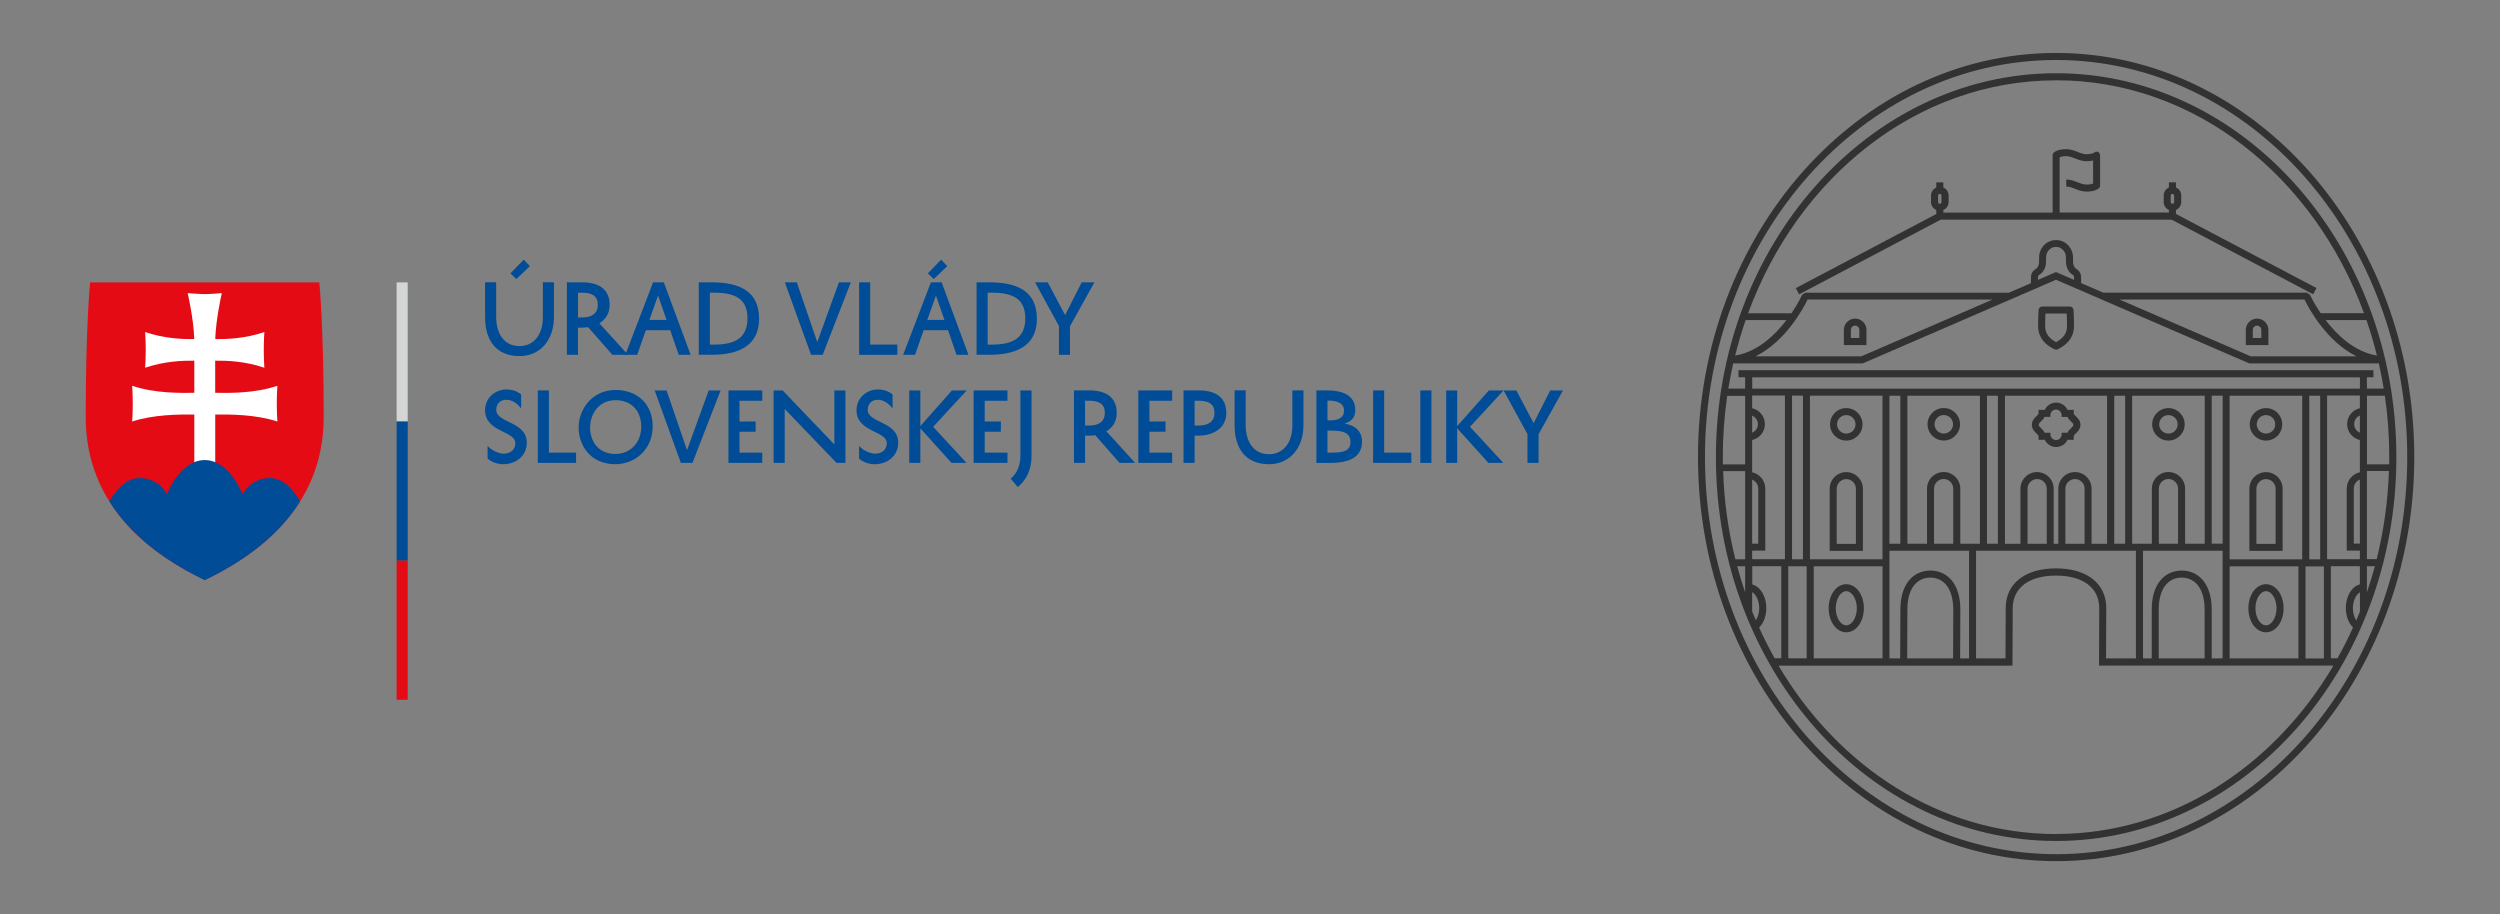 <?xml version="1.0" encoding="UTF-8"?><svg id="a" xmlns="http://www.w3.org/2000/svg" xmlns:xlink="http://www.w3.org/1999/xlink" viewBox="0 0 464.61 169.89"><rect x="0" y="0" width="464.61" height="169.89" fill="#808080" stroke="none"/><defs><style>.c{fill:#fff;}.d{fill-rule:evenodd;}.d,.e{fill:#004c96;}.f{fill:#e50b14;}.g{clip-path:url(#b);}.h{fill:none;}.i{fill:#d4d5d5;}.j{fill:#323233;}</style><clipPath id="b"><path class="h" d="M38.05,52.48H16.76s-.82,7.83-.82,25.04,13.02,25.91,22.12,30.29c9.1-4.38,22.12-13.08,22.12-30.29s-.82-25.04-.82-25.04h-21.29Z"/></clipPath></defs><rect class="h" x="-148.36" y="28.64" width="841.89" height="595.28"/><rect class="h" x="-148.36" y="28.64" width="841.89" height="595.28"/><g><path class="e" d="M92.21,52.47v6.44c0,2.78,1.25,5.41,4.35,5.41,2.57,0,4.33-2.04,4.33-5.4v-6.46h2.06v6.44c0,4.37-2.64,7.28-6.39,7.28-4.46,0-6.41-3.03-6.41-7.26v-6.46h2.06Zm3.75-.62l-1.1-1.04,2.47-2.55,1.15,1.2-2.52,2.4Z"/><path class="e" d="M109.29,60.8c-.38,.05-.77,.09-1.18,.09h-.7v5.05h-2.06v-13.47h2.83c3.1,0,5.12,1.27,5.12,4.2,0,1.56-.74,2.71-1.92,3.41l5.33,5.86h-2.9l-4.52-5.14Zm-1.88-1.8h.79c1.78,0,2.9-.74,2.9-2.36s-1.08-2.24-2.84-2.24h-.84v4.61Z"/><path class="e" d="M123.36,52.47l4.99,13.47h-2.21l-1.59-4.58h-4.52l-1.61,4.58h-2.21l5.16-13.47h2Zm-2.67,6.99h3.19l-1.58-4.54-1.61,4.54Z"/><path class="e" d="M129.86,65.94v-13.47h2.4c5.5,0,8.81,1.87,8.81,6.78,0,4.66-3.31,6.68-8.77,6.68h-2.43Zm2.06-1.9h.82c3.91,0,6.17-1.25,6.17-4.9s-2.35-4.75-6.22-4.75h-.77v9.65Z"/><polygon class="e" points="151.88 63.58 155.91 52.47 158.12 52.47 152.89 65.94 150.73 65.94 145.86 52.47 148.08 52.47 151.88 63.58"/><polygon class="e" points="166.77 65.94 159.66 65.94 159.66 52.47 161.72 52.47 161.72 64.04 166.77 64.04 166.77 65.94"/><path class="e" d="M175,52.47l4.98,13.47h-2.21l-1.59-4.58h-4.52l-1.61,4.58h-2.21l5.16-13.47h2.01Zm-2.67,6.99h3.19l-1.58-4.54-1.61,4.54Zm1.2-7.61l-1.1-1.04,2.47-2.55,1.15,1.2-2.52,2.4Z"/><path class="e" d="M181.49,65.94v-13.47h2.4c5.5,0,8.81,1.87,8.81,6.78,0,4.66-3.31,6.68-8.77,6.68h-2.43Zm2.06-1.9h.82c3.91,0,6.17-1.25,6.17-4.9s-2.35-4.75-6.22-4.75h-.77v9.65Z"/><polygon class="e" points="198.85 65.94 196.8 65.94 196.8 60.6 192.36 52.47 194.72 52.47 197.94 58.56 201.03 52.47 203.39 52.47 198.85 60.63 198.85 65.94"/><path class="e" d="M90.61,82.87c.6,.69,1.92,1.44,3,1.44,1.25,0,2.16-.72,2.16-1.95,0-2.33-5.62-2.01-5.62-6.12,0-2.4,1.99-3.86,3.94-3.86,1.27,0,2.23,.46,2.76,.93v2.62c-.48-.7-1.51-1.64-2.74-1.64-1.15,0-1.88,.77-1.88,1.87,0,2.52,5.67,2.09,5.67,6.12,0,2.52-2.11,3.99-4.35,3.99-1.25,0-2.3-.48-2.93-1.05v-2.35Z"/><polygon class="e" points="107.06 86.02 99.95 86.02 99.95 72.56 102.01 72.56 102.01 84.12 107.06 84.12 107.06 86.02"/><path class="e" d="M114.43,72.47c3.96,.03,6.79,2.55,6.87,6.61,.07,3.98-2.77,7.13-6.97,7.2-4.78-.05-6.84-3.72-6.79-6.92-.02-2.77,2.06-6.87,6.89-6.89m-.07,11.91c3.01-.05,4.86-2.35,4.81-5.21-.07-2.93-1.9-4.78-4.75-4.8-3.48,.02-4.76,3-4.75,4.98-.05,2.31,1.23,4.99,4.68,5.02"/><polygon class="e" points="127.68 83.66 131.71 72.56 133.92 72.56 128.69 86.02 126.53 86.02 121.67 72.56 123.88 72.56 127.68 83.66"/><polygon class="e" points="141.66 86.02 135.38 86.02 135.38 72.56 141.66 72.56 141.66 74.48 137.43 74.48 137.43 78.33 140.43 78.33 140.43 80.23 137.43 80.23 137.43 84.12 141.66 84.12 141.66 86.02"/><polygon class="e" points="157.12 72.56 157.12 86.02 155.46 86.02 145.83 76 145.83 86.02 143.77 86.02 143.77 72.56 145.45 72.56 155.06 82.6 155.06 72.56 157.12 72.56"/><path class="e" d="M159.64,82.87c.6,.69,1.92,1.44,3,1.44,1.25,0,2.16-.72,2.16-1.95,0-2.33-5.62-2.01-5.62-6.12,0-2.4,1.99-3.86,3.94-3.86,1.27,0,2.23,.46,2.76,.93v2.62c-.48-.7-1.51-1.64-2.74-1.64-1.15,0-1.88,.77-1.88,1.87,0,2.52,5.67,2.09,5.67,6.12,0,2.52-2.11,3.99-4.35,3.99-1.25,0-2.3-.48-2.93-1.05v-2.35Z"/><polygon class="e" points="171.04 72.56 171.04 79.19 176.91 72.56 179.66 72.56 173.42 79.32 179.61 86.02 176.83 86.02 171.04 79.6 171.04 86.02 168.98 86.02 168.98 72.56 171.04 72.56"/><polygon class="e" points="187.23 86.02 180.94 86.02 180.94 72.56 187.23 72.56 187.23 74.48 183 74.48 183 78.33 186 78.33 186 80.23 183 80.23 183 84.12 187.23 84.12 187.23 86.02"/><path class="e" d="M187.83,88.97c1.2-1.03,1.78-2.47,1.8-4.16v-12.25h2.07v12.23c0,2.42-.91,4.37-2.55,5.72l-1.32-1.54Z"/><path class="e" d="M203.53,80.88c-.38,.05-.77,.09-1.18,.09h-.7v5.05h-2.06v-13.47h2.83c3.1,0,5.12,1.27,5.12,4.2,0,1.56-.74,2.71-1.92,3.41l5.33,5.86h-2.89l-4.52-5.14Zm-1.88-1.8h.79c1.78,0,2.89-.74,2.89-2.36s-1.08-2.24-2.84-2.24h-.84v4.61Z"/><polygon class="e" points="217.84 86.02 211.55 86.02 211.55 72.56 217.84 72.56 217.84 74.48 213.61 74.48 213.61 78.33 216.61 78.33 216.61 80.23 213.61 80.23 213.61 84.12 217.84 84.12 217.84 86.02"/><path class="e" d="M222.01,80.97v5.05h-2.06v-13.47h2.83c3.1,0,5.12,1.27,5.12,4.2,0,2.72-2.3,4.21-5.19,4.21h-.7Zm0-1.89h.79c1.78,0,2.9-.74,2.9-2.36s-1.08-2.24-2.85-2.24h-.84v4.61Z"/><path class="e" d="M231.5,72.56v6.44c0,2.78,1.25,5.41,4.35,5.41,2.57,0,4.33-2.04,4.33-5.4v-6.46h2.06v6.44c0,4.37-2.64,7.28-6.39,7.28-4.46,0-6.41-3.03-6.41-7.27v-6.46h2.06Z"/><path class="e" d="M244.64,86.02v-13.47h1.92c3.02,0,5.31,.94,5.31,3.67,0,1.34-.72,2.11-1.97,2.49,1.94,.36,3.22,1.4,3.22,3.38,0,3.31-3.17,3.94-5.93,3.94h-2.55Zm2.62-7.9c1.59,0,2.52-.55,2.52-1.8,0-1.52-1.51-1.87-2.79-1.87h-.29v3.67h.57Zm.26,1.9h-.82v4.1h.75c2.14,0,3.53-.27,3.53-2s-1.47-2.09-3.46-2.09"/><polygon class="e" points="262.29 86.02 255.18 86.02 255.18 72.56 257.24 72.56 257.24 84.12 262.29 84.12 262.29 86.02"/><rect class="e" x="263.96" y="72.56" width="2.06" height="13.47"/><polygon class="e" points="270.81 72.56 270.81 79.19 276.69 72.56 279.43 72.56 273.19 79.32 279.38 86.02 276.6 86.02 270.81 79.6 270.81 86.02 268.76 86.02 268.76 72.56 270.81 72.56"/><polygon class="e" points="285.93 86.02 283.87 86.02 283.87 80.68 279.43 72.56 281.8 72.56 285.02 78.64 288.1 72.56 290.47 72.56 285.93 80.71 285.93 86.02"/><rect class="i" x="73.71" y="52.48" width="2.06" height="25.87"/><rect class="e" x="73.71" y="78.33" width="2.06" height="25.87"/><rect class="f" x="73.71" y="104.18" width="2.06" height="25.87"/><path class="f" d="M38.05,107.81c-9.1-4.38-22.12-13.08-22.12-30.29s.82-25.04,.82-25.04H59.34s.82,7.83,.82,25.04-13.02,25.91-22.12,30.29"/><g class="g"><path class="c" d="M40,73c2.46,.04,7.27,.14,11.55-1.3,0,0-.11,1.53-.11,3.32s.11,3.32,.11,3.32c-3.93-1.31-8.78-1.34-11.55-1.3v9.5h-3.89v-9.5c-2.78-.04-7.63,0-11.55,1.3,0,0,.11-1.53,.11-3.32s-.11-3.32-.11-3.32c4.28,1.43,9.09,1.34,11.55,1.3v-5.97c-2.25-.02-5.48,.09-9.14,1.31,0,0,.11-1.53,.11-3.32s-.11-3.31-.11-3.31c3.65,1.22,6.88,1.33,9.13,1.31-.11-3.78-1.22-8.54-1.22-8.54,0,0,2.27,.18,3.17,.18s3.17-.18,3.17-.18c0,0-1.1,4.77-1.22,8.54,2.25,.02,5.48-.09,9.13-1.31,0,0-.11,1.53-.11,3.31s.11,3.32,.11,3.32c-3.66-1.23-6.9-1.33-9.14-1.31v5.97"/><path class="d" d="M37.65,113.45l-18.86-16.81s2.41-7.79,7.12-7.79c3.74,0,5.1,3.01,5.1,3.01,0,0,2.45-6.36,7.04-6.36s7.04,6.36,7.04,6.36c0,0,1.36-3.01,5.1-3.01,4.71,0,7.12,7.79,7.12,7.79l-19.65,16.81"/></g><g><path class="j" d="M382.12,13.61c-34.86,0-63.23,32-63.23,71.34s28.36,71.34,63.23,71.34,63.23-32,63.23-71.34-28.36-71.34-63.23-71.34m61.9,72.68h-4.13v-12.74h3.32c.54,3.71,.82,7.51,.82,11.39,0,.45,0,.9-.01,1.34m-6.12,29.03c-.38-.58-.63-1.39-.63-2.28,0-1.35,.56-2.52,1.31-2.96v3.59c-.22,.56-.45,1.11-.68,1.65m-6.02,7.06h-3.42v-17.11h3.42v17.11Zm-2.72-48.83h2.03v30.41h-2.03v-30.41Zm-1.31-1.31h-102.21v-2.11h112.94v2.11h-10.73Zm-13.49,31.72v-30.41h13.49v30.41h-13.49Zm12.79,18.41h-12.79v-17.11h12.79v17.11Zm-21.63-16.33h0s-.04,0-.06,0-.04,0-.06,0h0c-3.4,.08-5.51,2.82-5.51,7.22v9.11h-1.62v-20.01h14.79v20.01h-2.03v-9.11c0-4.4-2.11-7.15-5.51-7.22m4.2,7.22v9.11h-8.53v-9.11c0-3.67,1.59-5.88,4.26-5.91,2.67,.04,4.26,2.24,4.26,5.91m-27.62-7.62c-5.76,0-9.34,2.83-9.34,7.38,0,3.25-.03,7.7-.04,9.35h-5.47v-20.01h29.71v20.01h-5.55c.01-1.64,.04-6.1,.04-9.35,0-4.55-3.58-7.38-9.34-7.38m-23.29,.4h0s-.04,0-.06,0c-.02,0-.04,0-.06,0h0c-3.4,.08-5.51,2.82-5.51,7.22,0,3.17-.03,7.52-.04,9.11h-1.99v-20.01h14.79v20.01h-1.66c.01-1.6,.04-5.94,.04-9.11,0-4.4-2.11-7.15-5.51-7.22m4.2,7.22c0,3.17-.03,7.52-.04,9.11h-8.53c.01-1.6,.04-5.94,.04-9.11,0-3.68,1.59-5.88,4.26-5.91,2.67,.03,4.26,2.24,4.26,5.91m-11.86-39.71h2.03v27.51h-2.03v-27.51Zm8.29,27.51v-10.24c0-.98,.8-1.79,1.79-1.79s1.78,.8,1.78,1.79v10.24h-3.57Zm4.88,0v-10.24c0-1.7-1.39-3.09-3.09-3.09s-3.09,1.39-3.09,3.09v10.24h-3.65v-27.51h13.48v27.51h-3.65Zm4.96-27.51h2.03v27.51h-2.03v-27.51Zm16.35,14.19c-1.71,0-3.09,1.39-3.09,3.09v10.24h-.86v-10.24c0-1.7-1.39-3.09-3.09-3.09s-3.09,1.39-3.09,3.09v10.24h-2.88v-27.51h18.98v27.51h-2.88v-10.24c0-1.7-1.39-3.09-3.09-3.09m1.79,3.09v10.24h-3.57v-10.24c0-.98,.8-1.79,1.79-1.79s1.79,.8,1.79,1.79m-7.04,0v10.24h-3.57v-10.24c0-.98,.8-1.79,1.79-1.79s1.78,.8,1.78,1.79m12.54-17.28h2.03v27.51h-2.03v-27.51Zm3.33,27.51v-27.51h13.49v27.51h-3.65v-10.24c0-1.7-1.39-3.09-3.09-3.09s-3.09,1.39-3.09,3.09v10.24h-3.65Zm8.53-10.24v10.24h-3.57v-10.24c0-.98,.8-1.79,1.78-1.79s1.79,.8,1.79,1.79m6.26-17.28h2.03v27.51h-2.03v-27.51Zm-73.97,30.41h-.7v-30.41h13.48v30.41h-12.79Zm12.79,18.41h-12.79v-17.11h12.79v17.11Zm-14.1,0h-3.42v-17.11h3.42v17.11Zm-2.72-48.83h2.03v30.41h-2.03v-30.41Zm-6.12,43.1c.82-.8,1.34-2.11,1.34-3.62,0-2.2-1.11-3.98-2.61-4.39v-3.38h5.39v17.11h-1.23c-1.04-1.85-2-3.76-2.89-5.72m-4.45-50.54c.56-2.25,1.21-4.45,1.95-6.6h7.59c-2.13,2.79-5.37,5.91-9.54,6.6m13.47-10.42h34.38l-24.4,10.56h-19.66c5.57-2.74,8.88-8.92,9.68-10.56m-13.82,11.87h23.93l.26-.05,35.79-15.49,35.79,15.49,.26,.05h23.94c.35,1.54,.65,3.11,.91,4.69h-3.12v-2.11h1.21v-1.31h-118v1.31h1.23v2.11h-3.12c.26-1.58,.56-3.14,.91-4.69m56.64-15.52v-.5c0-.22,.08-.32,.2-.39,.8-.48,1.3-1.42,1.3-2.45v-.82c0-1.08,.81-1.96,1.8-1.96h.1c.99,0,1.8,.88,1.8,1.96v.82c.01,1.03,.51,1.97,1.3,2.45,.12,.07,.2,.17,.2,.39v.5l-3.09-1.34-.27-.11-.25,.11-3.09,1.34Zm62.99,14.07c-4.17-.69-7.41-3.81-9.54-6.6h7.59c.74,2.15,1.4,4.35,1.95,6.6m-3.79,.14h-19.66l-24.4-10.56h34.38c.8,1.64,4.12,7.82,9.68,10.56m-112.32,11.02c.62,.26,1.07,.87,1.07,1.59s-.44,1.33-1.07,1.59v-3.17Zm0,11.9c.66,.26,1.13,.9,1.13,1.66v10.24h-1.13v-11.9Zm-1.3-.78v15.57h-1.82c-1.31-5.23-2.09-10.72-2.27-16.37h4.09v.8Zm0,16.88v4.85c-.54-1.59-1.04-3.21-1.48-4.85h1.48Zm1.3,8.39v-3.59c.75,.45,1.31,1.62,1.31,2.96,0,.89-.24,1.7-.63,2.27-.23-.55-.46-1.1-.68-1.65m0-9.7v-1.59h2.44v-11.54c0-1.48-1.05-2.72-2.44-3.02v-6c1.35-.3,2.37-1.51,2.37-2.95s-1.02-2.65-2.37-2.95v-2.36h6.09v30.41h-6.09Zm106.85-30.41h6.09v2.36c-1.35,.3-2.37,1.51-2.37,2.95s1.02,2.65,2.37,2.95v6c-1.39,.3-2.44,1.54-2.44,3.02v11.54h2.44v1.59h-6.09v-30.41Zm6.09,3.72v3.17c-.62-.26-1.06-.87-1.06-1.59s.44-1.33,1.06-1.59m0,11.9v11.9h-1.13v-10.24c0-.75,.47-1.4,1.13-1.66m-5.39,16.1h5.39v3.38c-1.51,.4-2.61,2.18-2.61,4.39,0,1.51,.52,2.82,1.34,3.62-.88,1.96-1.85,3.87-2.89,5.72h-1.23v-17.11Zm6.7,3.95v-3.95h1.48c-.44,1.64-.94,3.26-1.48,4.85v-.9Zm0-5.26v-16.37h4.09c-.19,5.65-.97,11.14-2.27,16.37h-1.82ZM382.12,14.92c25.77,0,47.92,17.9,57.22,43.29h-8.06c-1.28-1.9-1.97-3.39-1.99-3.43l-.6-.39h-37.81l-4.12-1.78v-1.07c0-.65-.29-1.18-.83-1.51-.41-.25-.67-.76-.67-1.34v-.81c0-1.8-1.4-3.26-3.11-3.26h-.1c-1.71,0-3.1,1.46-3.1,3.26v.82c0,.58-.26,1.09-.68,1.34-.54,.32-.83,.86-.83,1.51v1.07l-4.12,1.78h-37.81l-.6,.39s-.7,1.54-1.98,3.43h-8.06c9.31-25.39,31.45-43.29,57.23-43.29m-61.1,58.64h3.32v12.74h-4.13c0-.45-.02-.89-.02-1.34,0-3.88,.28-7.68,.82-11.39m61.1,81.42c-21.49,0-40.45-12.44-51.56-31.29h42.82l.65-.02v-.65s.05-5.93,.05-9.99c0-3.8,3.01-6.08,8.04-6.08s8.04,2.27,8.04,6.08c0,4.05-.04,9.98-.04,10v.65h43.56c-11.11,18.85-30.07,31.29-51.56,31.29"/><path class="j" d="M382.12,9.84c-36.7,0-66.56,33.69-66.56,75.1s29.86,75.1,66.56,75.1,66.56-33.69,66.56-75.1S418.82,9.84,382.12,9.84m0,148.9c-35.98,0-65.26-33.1-65.26-73.8S346.14,11.15,382.12,11.15s65.25,33.1,65.25,73.8-29.27,73.8-65.25,73.8"/><path class="j" d="M385.79,77.36c-.25-.24-.4-.4-.4-.54v-.65h-1.15c-.38-.8-1.18-1.35-2.12-1.35s-1.74,.56-2.12,1.35h-1.15v.65c0,.15-.15,.3-.4,.54-.36,.34-.84,.82-.84,1.59s.49,1.24,.84,1.59c.25,.24,.4,.4,.4,.54v.65h1.15c.38,.8,1.18,1.35,2.12,1.35s1.75-.56,2.12-1.35h1.15v-.65c0-.15,.15-.3,.4-.54,.36-.35,.85-.82,.85-1.59s-.49-1.24-.85-1.59m-.91,2.23c-.22,.21-.49,.48-.66,.83h-1.07v.31c0,.58-.47,1.05-1.04,1.05s-1.05-.47-1.05-1.05v-.31h-1.07c-.16-.35-.44-.62-.66-.83-.31-.3-.45-.45-.45-.65s.14-.35,.45-.65c.22-.21,.49-.47,.65-.82h1.07v-.32c0-.58,.47-1.04,1.05-1.04s1.04,.47,1.04,1.04v.33h1.08c.16,.35,.43,.61,.65,.82,.31,.3,.45,.45,.45,.65s-.14,.35-.45,.65"/><path class="j" d="M402.99,81.88c1.67,0,3.02-1.36,3.02-3.02s-1.36-3.02-3.02-3.02-3.02,1.36-3.02,3.02,1.36,3.02,3.02,3.02m0-4.74c.95,0,1.72,.77,1.72,1.72s-.77,1.72-1.72,1.72-1.72-.77-1.72-1.72,.77-1.72,1.72-1.72"/><path class="j" d="M421.12,87.74c-1.7,0-3.09,1.39-3.09,3.09v11.54h6.18v-11.54c0-1.7-1.39-3.09-3.09-3.09m1.79,13.33h-3.57v-10.24c0-.98,.8-1.79,1.78-1.79s1.79,.8,1.79,1.79v10.24Z"/><path class="j" d="M421.12,81.88c1.67,0,3.02-1.36,3.02-3.02s-1.36-3.02-3.02-3.02-3.02,1.36-3.02,3.02,1.36,3.02,3.02,3.02m0-4.74c.95,0,1.72,.77,1.72,1.72s-.77,1.72-1.72,1.72-1.72-.77-1.72-1.72,.77-1.72,1.72-1.72"/><path class="j" d="M421.12,117.51c1.83,0,3.27-1.96,3.27-4.47s-1.43-4.47-3.27-4.47-3.27,1.97-3.27,4.47,1.44,4.47,3.27,4.47m0-7.64c1.06,0,1.96,1.45,1.96,3.17s-.9,3.17-1.96,3.17-1.96-1.45-1.96-3.17,.9-3.17,1.96-3.17"/><path class="j" d="M381.83,64.92c.09,.04,.19,.06,.28,.06s.19-.02,.28-.06c2.52-1.21,3.05-2.99,3.05-4.26,0-2.1-.1-3.07-.1-3.11-.04-.33-.32-.58-.65-.58h-5.17c-.33,0-.62,.25-.65,.58,0,.04-.1,1.01-.1,3.11,0,1.27,.53,3.05,3.05,4.26m-1.69-6.65h3.95c.03,.48,.06,1.27,.06,2.38,0,1.24-.67,2.21-2.03,2.94-1.37-.73-2.03-1.7-2.03-2.94,0-1.11,.03-1.9,.06-2.38"/><path class="j" d="M419.47,59.21c-1.16,0-2.1,.94-2.1,2.1v2.82h4.2v-2.82c0-1.16-.94-2.1-2.1-2.1m.79,3.61h-1.59v-1.51c0-.44,.36-.79,.79-.79s.79,.36,.79,.79v1.51Z"/><path class="j" d="M361.24,75.83c-1.67,0-3.02,1.36-3.02,3.02s1.36,3.02,3.02,3.02,3.02-1.36,3.02-3.02-1.36-3.02-3.02-3.02m0,4.74c-.95,0-1.72-.77-1.72-1.72s.77-1.72,1.72-1.72,1.72,.77,1.72,1.72-.77,1.72-1.72,1.72"/><path class="j" d="M343.12,87.74c-1.71,0-3.09,1.39-3.09,3.09v11.54h6.18v-11.54c0-1.7-1.39-3.09-3.09-3.09m1.79,13.33h-3.57v-10.24c0-.98,.8-1.79,1.78-1.79s1.79,.8,1.79,1.79v10.24Z"/><path class="j" d="M343.12,81.88c1.67,0,3.02-1.36,3.02-3.02s-1.36-3.02-3.02-3.02-3.02,1.36-3.02,3.02,1.36,3.02,3.02,3.02m0-4.74c.95,0,1.72,.77,1.72,1.72s-.77,1.72-1.72,1.72-1.72-.77-1.72-1.72,.77-1.72,1.72-1.72"/><path class="j" d="M343.12,117.51c1.83,0,3.27-1.96,3.27-4.47s-1.44-4.47-3.27-4.47-3.27,1.97-3.27,4.47,1.44,4.47,3.27,4.47m0-7.64c1.06,0,1.96,1.45,1.96,3.17s-.9,3.17-1.96,3.17-1.96-1.45-1.96-3.17,.9-3.17,1.96-3.17"/><path class="j" d="M346.87,61.31c0-1.16-.94-2.1-2.1-2.1s-2.1,.94-2.1,2.1v2.82h4.2v-2.82Zm-1.31,1.51h-1.59v-1.51c0-.44,.36-.79,.79-.79s.79,.36,.79,.79v1.51Z"/><path class="j" d="M360.66,40.82h42.92l26.31,13.87,.61-1.16-26.11-13.77v-.74c.57-.25,.98-.83,.98-1.49v-1.2c0-.67-.4-1.24-.98-1.49v-.95h-1.31v.95c-.57,.25-.97,.82-.97,1.49v1.2c0,.67,.4,1.24,.97,1.49v.48h-20.31v-10.29c.22-.08,.6-.19,1.23-.19,.58,0,1.09,.21,1.64,.42,.61,.24,1.29,.52,2.12,.52,.5,0,.9-.05,1.23-.13v4.28c-.21,.09-.6,.19-1.23,.19-.58,0-1.1-.21-1.64-.42-.61-.24-1.29-.52-2.12-.52v1.31c.58,0,1.09,.2,1.64,.42,.61,.24,1.29,.52,2.12,.52,1.6,0,2.23-.55,2.34-.66,.12-.12,.19-.29,.19-.46v-5.65c0-.26-.15-.51-.39-.61-.25-.1-.51-.06-.7,.13,0,0-.38,.3-1.44,.3-.58,0-1.1-.21-1.64-.42-.61-.24-1.29-.52-2.12-.52-1.6,0-2.23,.55-2.34,.66-.12,.12-.19,.29-.19,.46v10.67h-20.31v-.48c.57-.25,.98-.83,.98-1.49v-1.2c0-.67-.4-1.24-.98-1.49v-.95h-1.31v.95c-.57,.25-.98,.82-.98,1.49v1.2c0,.67,.4,1.24,.98,1.49v.74l-26.11,13.77,.61,1.16,26.31-13.87Zm42.75-4.47c0-.18,.15-.32,.32-.32s.32,.15,.32,.32v1.2c0,.18-.15,.32-.32,.32s-.32-.14-.32-.32v-1.2Zm-43.23,0c0-.18,.14-.32,.32-.32s.32,.15,.32,.32v1.2c0,.18-.14,.32-.32,.32s-.32-.14-.32-.32v-1.2Z"/></g></g></svg>